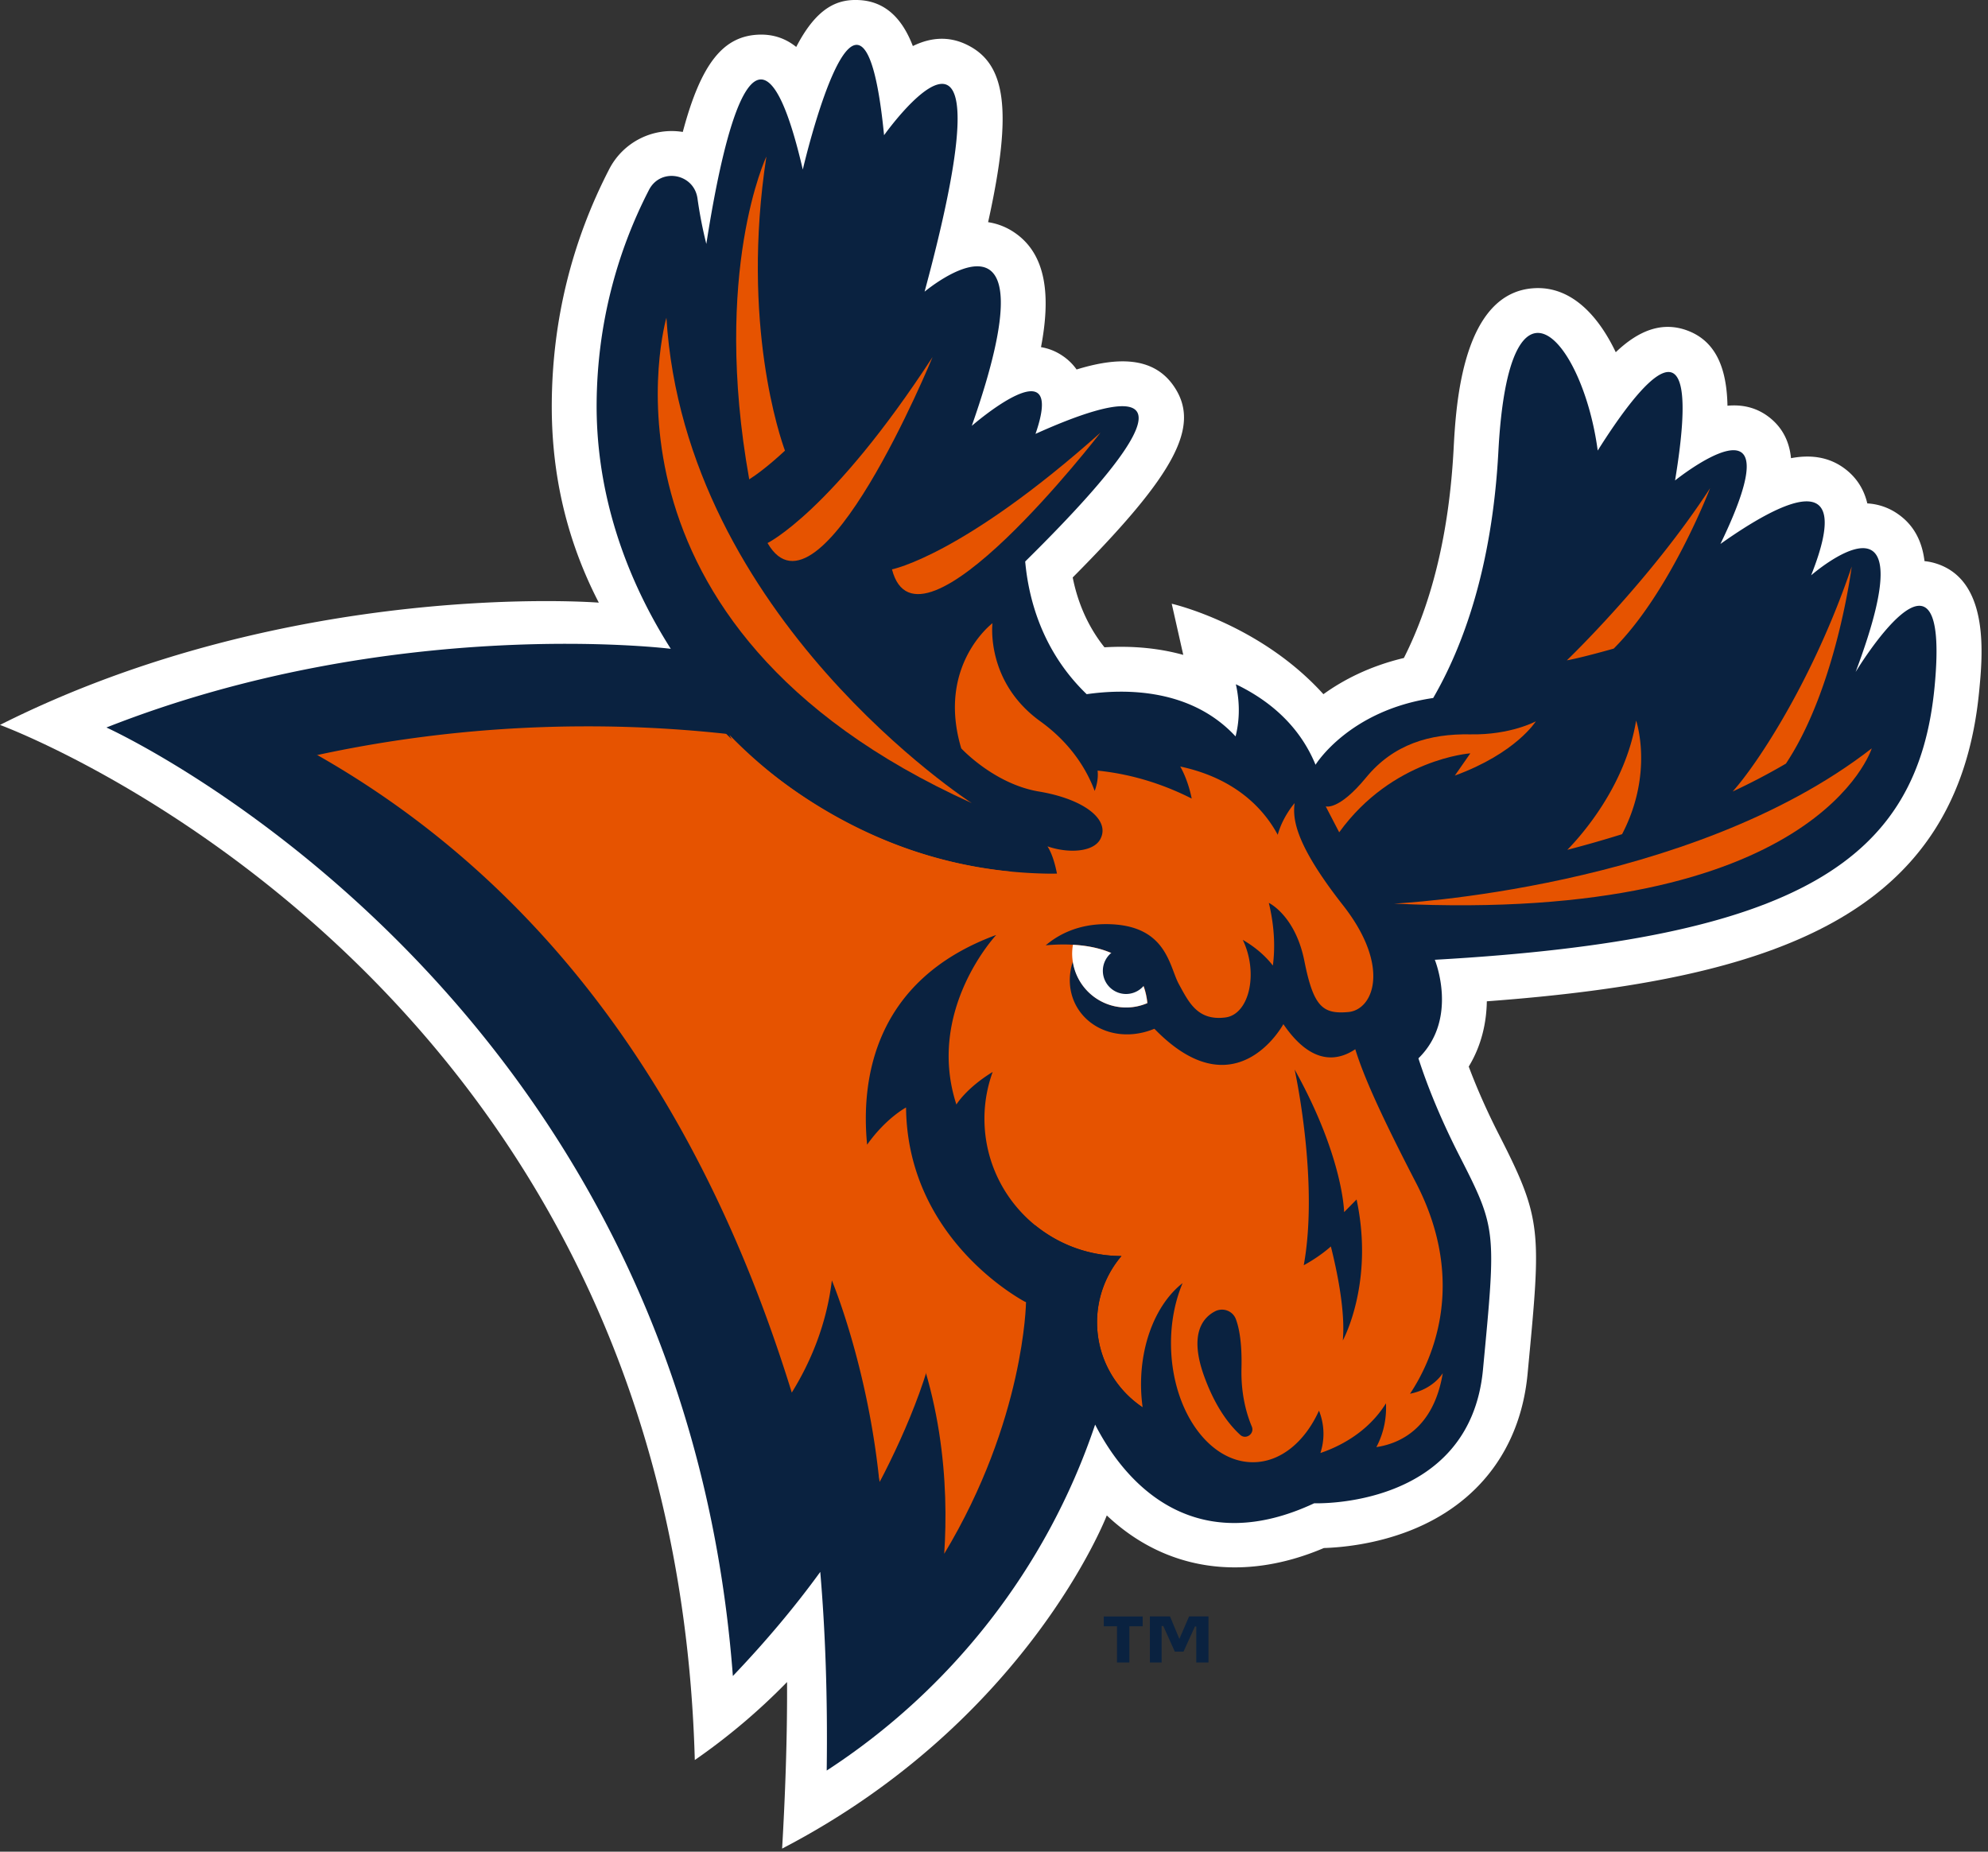 <svg width="248" height="231" fill="none" xmlns="http://www.w3.org/2000/svg"><rect width="100%" height="100%" fill="#333333" stroke="none"/><path d="M241.631 70.332a7.113 7.113 0 0 0-1.551-.33c-.295-2.442-1.294-4.475-3.318-5.88a7.335 7.335 0 0 0-3.818-1.322c-.375-1.584-1.186-3.059-2.668-4.224-2.005-1.577-4.348-1.891-6.85-1.419-.193-1.942-.965-3.707-2.655-5.053-1.597-1.271-3.407-1.662-5.271-1.49-.087-4.431-1.299-7.974-4.956-9.362-3.284-1.245-6.245.078-8.981 2.687-2.166-4.542-5.491-8.169-10.016-7.994-9.161.362-9.925 14.677-10.211 20.065-.546 10.252-2.631 19.01-6.204 26.074-4.285 1.02-7.586 2.751-10.038 4.517-7.953-8.796-18.922-11.285-18.922-11.285l1.439 6.38c-3.012-.836-6.313-1.155-9.829-.944-2.293-2.868-3.426-6.008-3.963-8.715 12.927-13.007 15.99-18.941 12.612-23.864-2.583-3.77-7.152-3.609-12.129-2.08a6.698 6.698 0 0 0-1.767-1.717 6.654 6.654 0 0 0-2.671-1.069c1.185-6.227.758-11.481-3.242-14.249a7.89 7.89 0 0 0-3.357-1.341c3.119-14.09 2.214-19.844-2.747-22.183-2.111-.997-4.328-.923-6.642.21-1.197-3.119-3.171-5.507-6.59-5.728-2.589-.162-5.278.662-7.958 5.84-1.278-1.027-2.805-1.598-4.651-1.534-4.385.161-7.194 3.462-9.5 12.138a8.758 8.758 0 0 0-9.185 4.657c-4.652 9.015-7.06 18.777-7.157 29.012-.067 6.983 1.066 15.775 5.866 25.051 0 0-38.285-3.064-74.703 15.253 0 0 83.986 30.742 86.678 129.13a78.363 78.363 0 0 0 11.508-9.73c.034 7.031-.234 14.225-.616 20.779 30.643-15.919 40.503-41.562 40.503-41.562 7.208 6.811 16.895 8.401 27.08 4.066 2.145-.068 6.338-.442 10.745-2.173 8.584-3.373 13.793-10.313 14.667-19.545l.064-.677c1.631-17.2 1.763-18.605-3.609-29.126-1.479-2.895-2.768-5.799-3.795-8.541 1.609-2.644 2.215-5.505 2.257-8.141 36.057-2.681 58.738-10.73 61.419-38.696.43-4.447 1.318-13.706-5.268-15.885Z" fill="#fff"/><path d="M231.487 83.828c9.427-25.098-5.55-12.059-5.55-12.059 5.579-14.039-3.78-9.244-11.315-3.911 9.86-20.384-5.661-7.922-5.661-7.922 3.726-22.529-4.482-11.937-9.648-3.729-1.813-13.637-11.066-24.767-12.392.101-.776 14.56-4.447 24.41-8.133 30.767-10.535 1.541-14.677 8.329-14.677 8.329-2.077-5.054-5.995-8.148-9.94-10.043.597 2.647.381 4.871-.036 6.506-5.551-5.997-13.741-5.959-18.574-5.268-5.615-5.404-7.266-12.024-7.669-16.553 25.29-24.941 10.871-20.249 1.286-15.92 3.935-11.351-7.95-1.001-7.95-1.001 10.769-30.689-5.887-16.74-5.887-16.74 11.625-43.012-5.055-19.518-5.055-19.518-2.73-27.655-10.139 4.285-10.139 4.285-5.458-23.508-9.802-5.055-12.034 9.278a54.034 54.034 0 0 1-1.103-5.673c-.437-3.124-4.599-3.877-6.046-1.074-4.09 7.925-6.444 16.931-6.534 26.501-.094 9.882 2.727 20.486 9.249 30.755 0 0-34.535-4.324-70.402 9.817 0 0 71.658 32.345 78.148 118.326 4.231-4.435 7.845-8.772 10.902-12.986.628 7.344.93 15.575.804 24.78 15.539-10.103 27.479-25.268 33.486-43.158 4.322 8.431 13.104 16.473 27.331 9.813 0 0 19.4.772 21.05-16.658 1.651-17.43 1.736-17.542-2.958-26.732-1.936-3.793-3.779-8.03-5.093-12.114 5.063-4.956 2.044-12.295 2.044-12.295 45.534-2.579 60.273-12.437 62.345-34.049 2.072-21.609-9.849-1.855-9.849-1.855Z" fill="#0A2240"/><path d="M127.247 161.955s-14.05-7.04-14.218-23.796c0 0-2.482 1.298-4.857 4.639-.769-7.899.705-20.503 16.107-26.162 0 0-8.8 9.384-4.969 21.153 0 0 1.207-2.032 4.524-4.062a17.104 17.104 0 0 0-1.026 5.824c0 9.45 7.645 17.112 17.09 17.141a12.707 12.707 0 0 0-3.041 8.254c0 4.431 2.259 8.331 5.686 10.621a21.041 21.041 0 0 1-.199-2.59c-.071-5.593 2.035-10.448 5.181-12.906-.945 2.251-1.479 4.908-1.443 7.761.101 8.064 4.681 14.592 10.229 14.581 3.46-.007 6.474-2.56 8.231-6.432.357.898.559 1.874.559 2.898 0 .833-.142 1.63-.381 2.384 2.252-.759 5.887-2.506 8.178-6.2.075 1.602-.173 3.524-1.198 5.463 2.792-.418 7.123-2.21 8.283-9.221 0 0-1.178 2.004-4.084 2.563 2.443-3.649 7.39-13.491.743-26.321-4.394-8.482-6.538-13.291-7.572-16.657-2.209 1.488-5.466 2.011-8.971-3.128 0 0-6.096 11.333-16.482.161l-.413-1.846c-.138-8.33-8.726-8.519-12.752-8.149 1.583-1.343 4.144-2.742 7.94-2.636 7.191.2 7.463 5.293 8.675 7.49 1.213 2.197 2.302 4.599 5.802 4.147 2.994-.387 4.147-5.567 2.167-9.679 1.33.768 2.679 1.816 3.752 3.205.272-2.045.253-4.666-.503-7.819 0 0 3.305 1.553 4.441 7.278 1.137 5.725 2.312 6.615 5.466 6.34 3.155-.275 5.334-5.687-.649-13.317-5.984-7.63-6.299-10.772-6.041-12.746 0 0-1.486 1.68-2.107 3.948-1.575-2.927-4.986-6.985-12.163-8.514 0 0 .929 1.5 1.431 3.997-3.086-1.564-7.054-3.015-11.744-3.486 0 0 .193 1.084-.361 2.533-.868-2.345-2.746-5.777-6.777-8.682-6.87-4.952-5.971-12.242-5.971-12.242s-6.99 5.268-3.895 15.616c0 0 4.108 4.452 9.687 5.382 5.579.93 8.943 3.498 7.668 5.929-.88 1.676-4.071 1.793-6.598.911.486.75.9 1.947 1.183 3.399-.276.001-.549.012-.825.009-15.688-.151-29.815-6.788-40.045-17.319" fill="#E65300"/><path d="M142.544 202.88h-1.654v4.514h-1.546v-4.514h-1.651v-1.228h4.851v1.228Zm8.212 4.514h-1.523v-4.491h-.167l-1.422 3.135h-1.088l-1.435-3.191h-.21v4.547h-1.461v-5.743h2.509l1.166 2.804 1.212-2.804h2.418v5.743h.001ZM156.161 177.962c.374.894-.733 1.689-1.448 1.035-1.442-1.321-3.132-3.554-4.492-7.3-1.903-5.24-.189-7.293 1.323-8.094 1.004-.532 2.243-.086 2.636.979.406 1.097.77 2.965.693 6.108-.076 3.132.576 5.569 1.288 7.272ZM169.23 149.635l-1.553 1.579s-.089-6.858-6.175-17.795c0 0 3.056 13.882 1.14 24.418 0 0 1.842-.963 3.381-2.342.778 3.089 1.824 8.104 1.49 11.728.001 0 3.95-7.155 1.717-17.588ZM144.257 124.532a6.709 6.709 0 0 1-3.769 1.151c-3.391 0-6.168-2.512-6.642-5.772a7.493 7.493 0 0 0-.391 2.403c.033 4.153 3.628 7.141 8.031 6.675a9.065 9.065 0 0 0 4.816-2.048l-2.045-2.409Z" fill="#0A2240"/><path d="M140.488 125.683c.938 0 1.826-.2 2.637-.546-.576-5.593-5.319-7.058-9.279-7.277a6.784 6.784 0 0 0-.097 1.084 6.74 6.74 0 0 0 6.739 6.739Z" fill="#fff"/><path d="M140.472 124a2.892 2.892 0 1 0 0-5.785 2.892 2.892 0 0 0 0 5.785Z" fill="#0A2240"/><path d="M83.133 39.636s-11.128 38.305 38.095 60.552c.001 0-35.759-23.069-38.095-60.552Z" fill="#E65300"/><path d="M95.749 67.744s8.019-3.901 20.589-23.203c0 0-14.126 34.396-20.589 23.203ZM111.273 71.026s8.763-1.674 26.011-17.054c0 0-22.787 29.571-26.011 17.054ZM173.892 112.725s36.91-1.723 59.605-19.367c0 0-6.765 21.935-59.605 19.367ZM165.381 100.594s1.595.583 5.028-3.587c3.43-4.183 7.97-5.49 12.996-5.395 5.022.098 8.19-1.628 8.19-1.628s-2.457 3.974-10.106 6.771l1.933-2.775s-9.71.665-16.36 9.851l-1.681-3.237ZM97.924 56.219c-.563-1.533-5.517-15.793-2.319-36.687 0 0-6.794 14.27-2.139 40.267.845-.537 2.361-1.631 4.458-3.58Z" fill="#E65300"/><path d="M204.102 89.892c-1.343 8.229-6.928 14.437-8.58 16.124a140.42 140.42 0 0 0 6.83-1.952c3.998-7.663 1.75-14.172 1.75-14.172ZM230.998 70.672c-4.76 14.07-11.783 24.664-14.85 28.068a80.268 80.268 0 0 0 6.643-3.479c6.307-9.487 8.207-24.589 8.207-24.589ZM213.334 60.897s-4.956 12.963-12.026 20.016c0 0-3.987 1.137-5.847 1.464 0 0 10.365-9.919 17.873-21.48ZM109.654 184.379c-1.522-14.285-5.88-24.645-5.88-24.645-.686 5.664-2.758 10.372-5.001 13.991-10.786-34.949-30.114-63.954-61.634-80.885 11.295-2.911 17.465-3.498 29.668-3.498 8.021 0 15.882.675 23.537 1.961 5.662 5.663 18.067 15.76 35.756 17.433l2.261 24.181c1.171 9.198 1.191 17.06.477 23.75l-.802 5.56c-2.383 12.962-7.602 20.718-11.492 24.906.072-6.717-.666-11.598-1.586-15.042.001.001-2.481 7.318-5.304 12.288Z" fill="#E65300"/><path d="M142.542 175.567c-3.427-2.29-5.686-6.19-5.686-10.621 0-3.151 1.15-6.027 3.041-8.254-9.444-.03-17.09-7.692-17.09-17.141 0-2.046.369-4.004 1.026-5.824-3.317 2.03-4.524 4.062-4.524 4.062-3.831-11.769 4.969-21.153 4.969-21.153-15.402 5.659-16.875 18.263-16.107 26.162 2.375-3.341 4.857-4.639 4.857-4.639.168 16.756 14.964 24.303 14.964 24.303l2.782 4.219 2.975 6.511 4.688 3.455 4.105-1.08ZM105.266 93.838a159.528 159.528 0 0 0-32.003-3.226c-14.557 0-28.657 1.959-42.05 5.627l-3.291-5.627 14.658-3.097 26.873-2.809h17.345l7.085 1.587 11.383 7.545Z" fill="#0A2240"/><path d="M113.517 157.754c-.137.548-.137 6.85-.137 6.85l-3.726 19.776.094.521c5.009-8.512 7.904-15.902 9.576-21.521 2.148-7.219-12.108-8.913-12.108-8.913s6.439 2.738 6.301 3.287Z" fill="#E65300"/><path d="M102.857 196.413s13.31-18.935 14.713-34.648l4.623 29.721s-1.318 9.001-1.827 9.083c-.509.082-5.331.728-5.718.255-.387-.473-6.601-3.49-6.856-3.478-.254.011-4.935-.933-4.935-.933Z" fill="#0A2240"/><path d="M111.273 160.823c6.407 11.977 7.078 24.559 6.517 33.014 10.037-16.661 10.202-31.374 10.202-31.374l-16.719-1.64Z" fill="#E65300"/></svg>